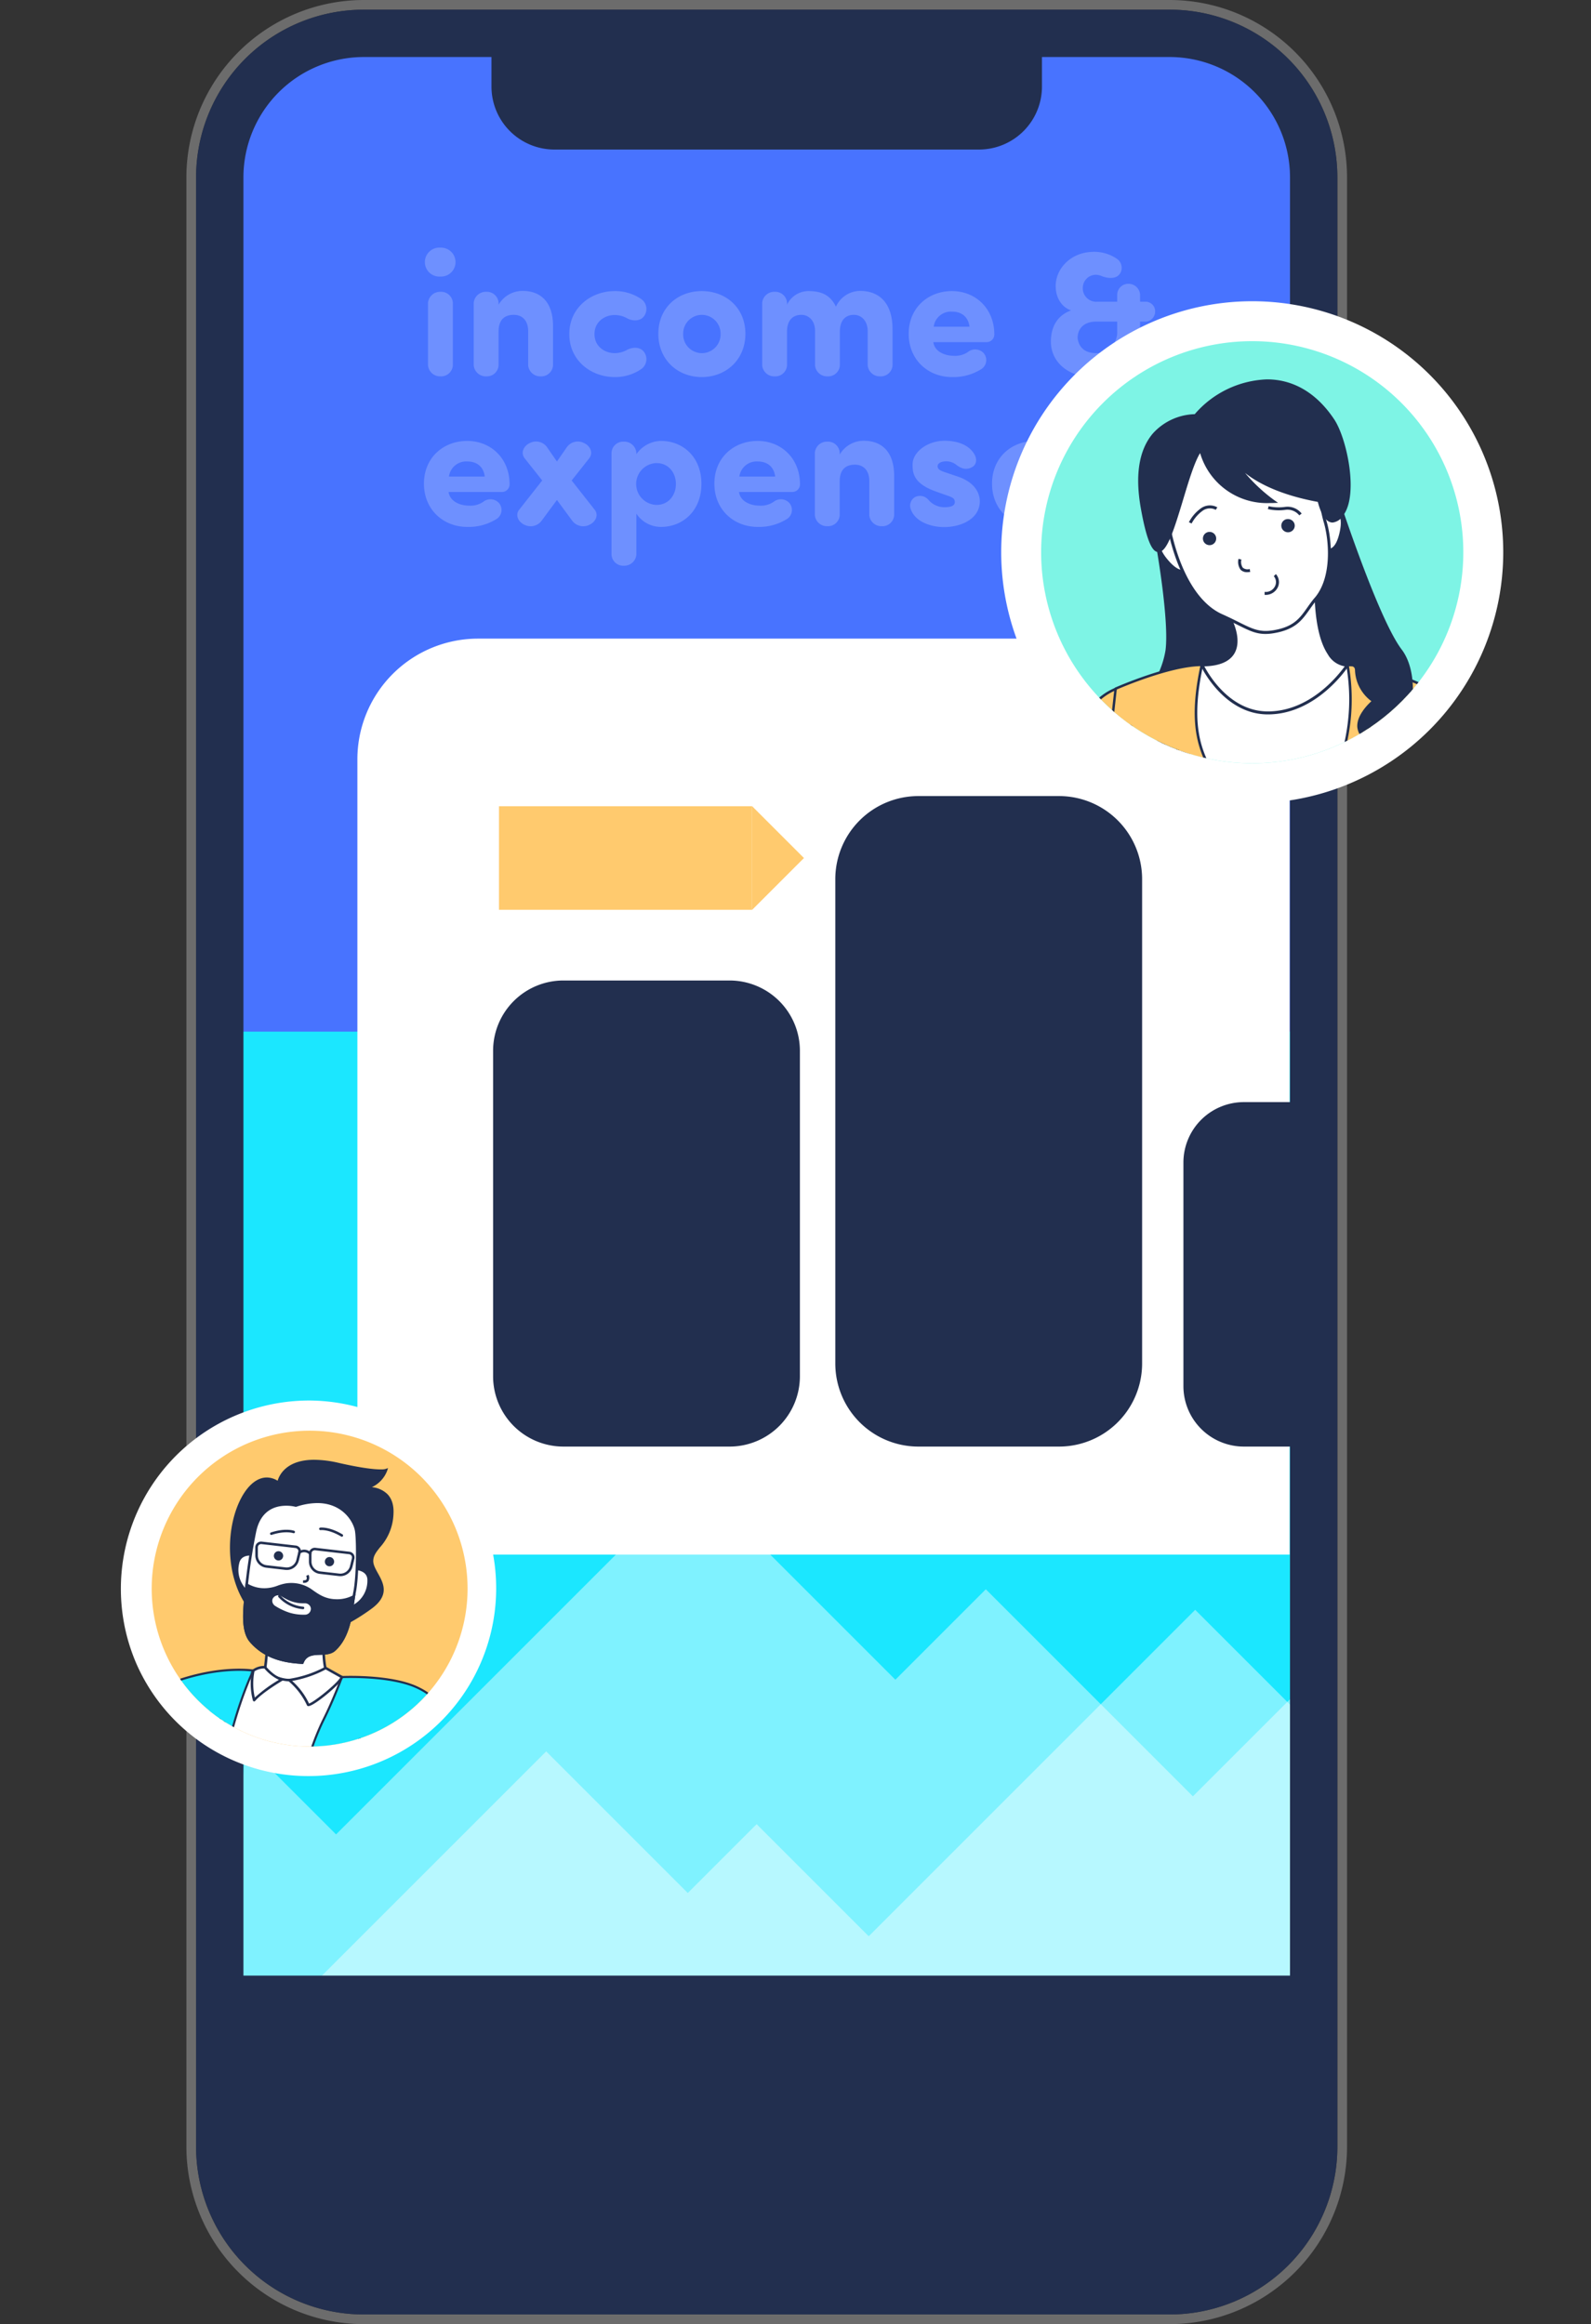 <svg id="homepage-gavvl-process-graphic-_3-financing-options" data-name="homepage-gavvl-process-graphic-#3-financing-options" xmlns="http://www.w3.org/2000/svg" xmlns:xlink="http://www.w3.org/1999/xlink" width="538.024" height="785.993" viewBox="0 0 538.024 785.993">
  <rect x="0" y="0" width="538.024" height="785.993" fill="#333333" stroke="none"/>
  <defs>
    <clipPath id="clip-path">
      <rect id="Rectangle_2181" data-name="Rectangle 2181" width="538.024" height="785.993" fill="none"/>
    </clipPath>
    <clipPath id="clip-path-3">
      <rect id="Rectangle_2174" data-name="Rectangle 2174" width="374.441" height="230.993" transform="translate(75.632 499.643)" fill="none"/>
    </clipPath>
    <clipPath id="clip-path-4">
      <rect id="Rectangle_2175" data-name="Rectangle 2175" width="357.814" height="174.252" transform="translate(87.603 544.413)" fill="none"/>
    </clipPath>
    <clipPath id="clip-path-5">
      <rect id="Rectangle_2176" data-name="Rectangle 2176" width="392.49" height="785.993" transform="translate(63.033)" fill="none"/>
    </clipPath>
    <clipPath id="clip-path-6">
      <rect id="Rectangle_2177" data-name="Rectangle 2177" width="248.997" height="107.569" transform="translate(143.366 83.754)" fill="none"/>
    </clipPath>
    <clipPath id="clip-path-7">
      <path id="Path_1490" data-name="Path 1490" d="M382.493,128.3a71.381,71.381,0,1,0,81.936,0Z" fill="none"/>
    </clipPath>
    <clipPath id="clip-path-9">
      <path id="Path_1543" data-name="Path 1543" d="M73.811,493.679a53.407,53.407,0,1,0,61.791,0Z" fill="none"/>
    </clipPath>
  </defs>
  <g id="Group_620" data-name="Group 620" clip-path="url(#clip-path)">
    <g id="Group_613" data-name="Group 613">
      <g id="Group_612" data-name="Group 612" clip-path="url(#clip-path)">
        <path id="Path_1422" data-name="Path 1422" d="M392.937,774.381H127.854A53.721,53.721,0,0,1,74.133,720.66V62.351A53.721,53.721,0,0,1,127.854,8.63H392.937a53.721,53.721,0,0,1,53.721,53.721V720.66a53.721,53.721,0,0,1-53.721,53.721" fill="#4873ff"/>
        <path id="Path_1423" data-name="Path 1423" d="M78.292,348.879H448.078V712.014L74.134,720.66Z" fill="#1be7ff"/>
        <g id="Group_602" data-name="Group 602" opacity="0.44">
          <g id="Group_601" data-name="Group 601">
            <g id="Group_600" data-name="Group 600" clip-path="url(#clip-path-3)">
              <path id="Path_1424" data-name="Path 1424" d="M75.632,682.345l7.428-92.558,30.584,30.584L234.372,499.643l68.413,68.413,30.584-30.585,70.023,70.023,46.681-46.682L431.561,730.636,82.282,722.588Z" fill="#fff"/>
            </g>
          </g>
        </g>
        <g id="Group_605" data-name="Group 605" opacity="0.44">
          <g id="Group_604" data-name="Group 604">
            <g id="Group_603" data-name="Group 603" clip-path="url(#clip-path-4)">
              <path id="Path_1425" data-name="Path 1425" d="M87.6,689.4l97.1-97.1,47.886,47.886,23.278-23.278,37.909,37.91,110.4-110.4,37.245,37.245,3.99,115.724L111.546,718.665Z" fill="#fff"/>
            </g>
          </g>
        </g>
        <g id="Group_608" data-name="Group 608" opacity="0.28">
          <g id="Group_607" data-name="Group 607">
            <g id="Group_606" data-name="Group 606" clip-path="url(#clip-path-5)">
              <path id="Path_1426" data-name="Path 1426" d="M395.551,3.278a56.7,56.7,0,0,1,56.7,56.695V726.02a56.7,56.7,0,0,1-56.7,56.7H123.006a56.7,56.7,0,0,1-56.695-56.7V59.973A56.7,56.7,0,0,1,123.006,3.278Zm0-3.278H123.006A60.041,60.041,0,0,0,63.033,59.973V726.02a60.041,60.041,0,0,0,59.973,59.973H395.551a60.041,60.041,0,0,0,59.973-59.973V59.973A60.041,60.041,0,0,0,395.551,0" fill="#fff"/>
            </g>
          </g>
        </g>
        <path id="Path_1427" data-name="Path 1427" d="M395.551,19.285a40.733,40.733,0,0,1,40.687,40.687V726.02a40.733,40.733,0,0,1-40.687,40.687H123.006A40.733,40.733,0,0,1,82.319,726.02V59.972a40.733,40.733,0,0,1,40.687-40.687Zm0-16.008H123.006a56.7,56.7,0,0,0-56.695,56.7V726.02a56.7,56.7,0,0,0,56.695,56.7H395.551a56.7,56.7,0,0,0,56.7-56.7V59.972a56.7,56.7,0,0,0-56.7-56.7" fill="#222f4f"/>
        <path id="Path_1428" data-name="Path 1428" d="M331.065,50.574H187.493A21.293,21.293,0,0,1,166.2,29.282V3.656H352.357V29.282a21.293,21.293,0,0,1-21.292,21.292" fill="#222f4f"/>
        <path id="Path_1429" data-name="Path 1429" d="M115.369,778.522H388.954a56.3,56.3,0,0,0,56.295-56.295V668.118H80.784v75.819a34.585,34.585,0,0,0,34.585,34.585" fill="#222f4f"/>
        <path id="Path_1430" data-name="Path 1430" d="M436.106,525.736H161.657a40.8,40.8,0,0,1-40.8-40.8V256.777a40.8,40.8,0,0,1,40.8-40.8H436.106Z" fill="#fff"/>
        <path id="Path_1431" data-name="Path 1431" d="M246.709,489.212h-56.17a23.792,23.792,0,0,1-23.791-23.792V355.379a23.791,23.791,0,0,1,23.791-23.791h56.17A23.791,23.791,0,0,1,270.5,355.379V465.42a23.792,23.792,0,0,1-23.792,23.792" fill="#222f4f"/>
        <path id="Path_1432" data-name="Path 1432" d="M358.118,489.212H310.579a28.107,28.107,0,0,1-28.107-28.107V297.325a28.107,28.107,0,0,1,28.107-28.107h47.539a28.107,28.107,0,0,1,28.107,28.107v163.78a28.107,28.107,0,0,1-28.107,28.107" fill="#222f4f"/>
        <path id="Path_1433" data-name="Path 1433" d="M448.077,489.212H420.644a20.453,20.453,0,0,1-20.453-20.453V393.172a20.453,20.453,0,0,1,20.453-20.453h27.433Z" fill="#222f4f"/>
        <g id="Group_611" data-name="Group 611" opacity="0.21" style="isolation: isolate">
          <g id="Group_610" data-name="Group 610">
            <g id="Group_609" data-name="Group 609" clip-path="url(#clip-path-6)">
              <path id="Path_1434" data-name="Path 1434" d="M148.941,83.754a4.891,4.891,0,1,1,0,9.773,4.9,4.9,0,1,1,0-9.773m4.2,39.809a3.975,3.975,0,0,1-4.2,3.717,4.1,4.1,0,0,1-4.2-3.717V102.4a4.1,4.1,0,0,1,4.2-3.717,3.974,3.974,0,0,1,4.2,3.717Z" fill="#fff"/>
              <path id="Path_1435" data-name="Path 1435" d="M168.607,103.059a9.347,9.347,0,0,1,8.093-4.676c6.295,0,10.312,3.9,10.312,11.87v13.31a3.974,3.974,0,0,1-4.2,3.717,4.093,4.093,0,0,1-4.2-3.717V112.052c0-3.717-2.038-5.576-4.857-5.576-2.937,0-5.155,1.439-5.155,5.7v11.391a3.974,3.974,0,0,1-4.2,3.717,4.1,4.1,0,0,1-4.2-3.717V102.4a4.1,4.1,0,0,1,4.2-3.717,3.973,3.973,0,0,1,4.2,3.717Z" fill="#fff"/>
              <path id="Path_1436" data-name="Path 1436" d="M207.879,119.426a8.671,8.671,0,0,0,4.137-1.079c1.5-.84,3.957-1.2,5.456.3a4.112,4.112,0,0,1-.54,6.115,15.559,15.559,0,0,1-9.053,2.758c-8.033,0-15.348-5.636-15.348-14.449v-.18c0-8.813,7.315-14.448,15.348-14.448a15.558,15.558,0,0,1,9.053,2.757,4.113,4.113,0,0,1,.54,6.116c-1.5,1.5-3.957,1.138-5.456.3a8.671,8.671,0,0,0-4.137-1.079c-3.6,0-6.834,2.458-6.834,6.355v.18c0,3.9,3.237,6.355,6.834,6.355" fill="#fff"/>
              <path id="Path_1437" data-name="Path 1437" d="M222.63,112.891c0-8.813,6.535-14.448,14.689-14.448s14.748,5.635,14.748,14.448-6.6,14.629-14.748,14.629S222.63,121.7,222.63,112.891m21.043,0a6.325,6.325,0,1,0-12.649,0,6.328,6.328,0,1,0,12.649,0" fill="#fff"/>
              <path id="Path_1438" data-name="Path 1438" d="M301.828,123.563a3.973,3.973,0,0,1-4.2,3.717,4.1,4.1,0,0,1-4.2-3.717V112.052c0-3.657-2.217-5.576-4.675-5.576-2.638,0-4.737,1.619-4.737,5.7v11.391a3.973,3.973,0,0,1-4.2,3.717,4.094,4.094,0,0,1-4.2-3.717v-11.69c0-3.538-2.218-5.4-4.616-5.4-2.518,0-4.856,1.44-4.856,5.7v11.391a3.974,3.974,0,0,1-4.2,3.717,4.093,4.093,0,0,1-4.2-3.717V102.4a4.093,4.093,0,0,1,4.2-3.717,3.973,3.973,0,0,1,4.2,3.717v.659a8.01,8.01,0,0,1,7.314-4.616c4.436,0,7.374,1.438,9.233,5.275a9.028,9.028,0,0,1,8.153-5.335c6.655,0,10.911,4.256,10.971,12.709Z" fill="#fff"/>
              <path id="Path_1439" data-name="Path 1439" d="M331.569,125a17.647,17.647,0,0,1-9.653,2.518c-8.033,0-14.627-5.815-14.627-14.629s6.594-14.448,14.627-14.448c7.974,0,14.33,5.875,14.33,14.689a2.6,2.6,0,0,1-2.579,2.578H315.622c.419,3.237,3.957,4.616,6.894,4.616a7.59,7.59,0,0,0,4.857-1.319,3.9,3.9,0,0,1,5.275.42A3.632,3.632,0,0,1,331.569,125m-3.717-14.508c-.42-3.418-2.758-5.1-5.875-5.1a5.872,5.872,0,0,0-6.235,5.1Z" fill="#fff"/>
              <path id="Path_1440" data-name="Path 1440" d="M378.934,92.207c-1.259,2.4-4.377,1.919-6.295,1.2a5.118,5.118,0,0,0-2.038-.479,4.435,4.435,0,0,0-4.437,4.436,4.537,4.537,0,0,0,4.8,4.677h6.834V99.581a3.759,3.759,0,0,1,3.9-3.6,3.91,3.91,0,0,1,3.837,3.6v2.459h1.978a3.23,3.23,0,0,1,3.117,3.357,3.392,3.392,0,0,1-3.117,3.357h-1.978v6.115c0,3.9.659,5.575,3.476,5.875a3.4,3.4,0,0,1,3.358,3.418c0,1.859-1.439,3.358-3.777,3.358a10.074,10.074,0,0,1-9.113-5.1c-1.559,3.357-6.534,5.1-10.012,5.1-7.973,0-14.089-4.917-14.089-11.992,0-5.215,2.339-8.932,6.835-10.55-2.937-.96-5.216-4.018-5.216-8.214,0-5.875,4.976-11.211,12.05-11.571a13.58,13.58,0,0,1,8.753,2.4,3.711,3.711,0,0,1,1.14,4.616m-8.214,16.547c-5.755,0-6.6,4.377-6.234,6.115.6,2.938,2.7,4.557,6.234,4.557a7.044,7.044,0,0,0,7.074-7.374v-3.3Z" fill="#fff"/>
              <path id="Path_1441" data-name="Path 1441" d="M167.646,175.676a17.644,17.644,0,0,1-9.653,2.518c-8.033,0-14.626-5.815-14.626-14.629s6.593-14.448,14.626-14.448c7.974,0,14.331,5.875,14.331,14.689a2.6,2.6,0,0,1-2.58,2.578H151.7c.419,3.237,3.957,4.616,6.894,4.616a7.593,7.593,0,0,0,4.858-1.319,3.9,3.9,0,0,1,5.274.42,3.631,3.631,0,0,1-1.079,5.575m-3.716-14.508c-.421-3.418-2.759-5.1-5.875-5.1a5.871,5.871,0,0,0-6.235,5.1Z" fill="#fff"/>
              <path id="Path_1442" data-name="Path 1442" d="M188.333,169.081l-5.035,6.835a4.643,4.643,0,0,1-5.936,1.559c-2.038-.9-3.3-3.3-1.738-5.157l7.733-9.832-5.935-7.494c-1.5-1.978-.239-4.256,1.739-5.155A4.557,4.557,0,0,1,185.1,151.4l3.237,4.676,3.238-4.676a4.557,4.557,0,0,1,5.935-1.558c1.978.9,3.237,3.177,1.739,5.155l-5.935,7.494,7.733,9.832c1.559,1.859.3,4.257-1.738,5.157a4.642,4.642,0,0,1-5.936-1.559Z" fill="#fff"/>
              <path id="Path_1443" data-name="Path 1443" d="M223.587,149.117c7.135,0,13.61,5.216,13.61,14.509s-6.475,14.568-13.61,14.568a9.929,9.929,0,0,1-8.392-4.5v13.909a4.1,4.1,0,0,1-4.2,3.717,3.972,3.972,0,0,1-4.2-3.717V153.074a3.972,3.972,0,0,1,4.2-3.717,4.1,4.1,0,0,1,4.2,3.717v.539a10.362,10.362,0,0,1,8.392-4.5m-1.618,7.494a7.078,7.078,0,0,0,0,14.148c4.2,0,6.6-3.357,6.6-7.074s-2.4-7.074-6.6-7.074" fill="#fff"/>
              <path id="Path_1444" data-name="Path 1444" d="M265.856,175.676a17.647,17.647,0,0,1-9.653,2.518c-8.033,0-14.627-5.815-14.627-14.629s6.594-14.448,14.627-14.448c7.974,0,14.33,5.875,14.33,14.689a2.6,2.6,0,0,1-2.579,2.578H249.909c.419,3.237,3.957,4.616,6.894,4.616a7.59,7.59,0,0,0,4.857-1.319,3.9,3.9,0,0,1,5.275.42,3.632,3.632,0,0,1-1.079,5.575m-3.717-14.508c-.42-3.418-2.758-5.1-5.875-5.1a5.872,5.872,0,0,0-6.235,5.1Z" fill="#fff"/>
              <path id="Path_1445" data-name="Path 1445" d="M283.965,153.733a9.349,9.349,0,0,1,8.093-4.676c6.295,0,10.312,3.9,10.312,11.87v13.31a3.973,3.973,0,0,1-4.2,3.717,4.092,4.092,0,0,1-4.2-3.717v-11.51c0-3.718-2.038-5.576-4.857-5.576-2.937,0-5.155,1.438-5.155,5.695v11.391a3.973,3.973,0,0,1-4.2,3.717,4.094,4.094,0,0,1-4.2-3.717V153.074a4.1,4.1,0,0,1,4.2-3.717,3.973,3.973,0,0,1,4.2,3.717Z" fill="#fff"/>
              <path id="Path_1446" data-name="Path 1446" d="M309.508,168.062a3.772,3.772,0,0,1,4.5,1.02,7.067,7.067,0,0,0,5.275,2.458c1.859,0,3.6-.3,3.6-1.739,0-1.2-.72-1.619-2.758-2.278l-3.177-1.139c-8.394-2.818-8.333-6.775-8.333-9.352,0-4.137,4.975-7.974,10.85-7.974,4.018,0,8.154,1.259,10.072,4.616,1.02,1.8.54,3.537-.719,4.256-1.859,1.08-3.6.66-5.335-.659a5.47,5.47,0,0,0-3.358-1.259c-1.8,0-3.057.6-3.057,1.679,0,.9.719,1.438,2.4,1.978l4.257,1.439c6.774,2.219,7.614,6.6,7.614,8.393,0,5.936-6.235,8.753-12.11,8.753-4.5,0-9.773-1.858-11.211-5.995a3.358,3.358,0,0,1,1.5-4.2" fill="#fff"/>
              <path id="Path_1447" data-name="Path 1447" d="M359.749,175.676a17.647,17.647,0,0,1-9.653,2.518c-8.033,0-14.627-5.815-14.627-14.629s6.594-14.448,14.627-14.448c7.974,0,14.33,5.875,14.33,14.689a2.6,2.6,0,0,1-2.579,2.578H343.8c.419,3.237,3.957,4.616,6.894,4.616a7.59,7.59,0,0,0,4.857-1.319,3.9,3.9,0,0,1,5.275.42,3.632,3.632,0,0,1-1.079,5.575m-3.717-14.508c-.42-3.418-2.758-5.1-5.875-5.1a5.872,5.872,0,0,0-6.235,5.1Z" fill="#fff"/>
              <path id="Path_1448" data-name="Path 1448" d="M369.7,168.062a3.772,3.772,0,0,1,4.5,1.02,7.067,7.067,0,0,0,5.275,2.458c1.859,0,3.6-.3,3.6-1.739,0-1.2-.72-1.619-2.758-2.278l-3.177-1.139c-8.394-2.818-8.333-6.775-8.333-9.352,0-4.137,4.975-7.974,10.85-7.974,4.018,0,8.154,1.259,10.072,4.616,1.02,1.8.54,3.537-.719,4.256-1.859,1.08-3.6.66-5.335-.659a5.471,5.471,0,0,0-3.358-1.259c-1.8,0-3.057.6-3.057,1.679,0,.9.719,1.438,2.4,1.978l4.257,1.439c6.774,2.219,7.614,6.6,7.614,8.393,0,5.936-6.235,8.753-12.11,8.753-4.5,0-9.773-1.858-11.211-5.995a3.358,3.358,0,0,1,1.5-4.2" fill="#fff"/>
            </g>
          </g>
        </g>
        <rect id="Rectangle_2178" data-name="Rectangle 2178" width="85.583" height="35.011" transform="translate(168.743 272.669)" fill="#ffca6e"/>
        <path id="Path_1449" data-name="Path 1449" d="M254.326,272.629V307.72l17.545-17.546Z" fill="#ffca6e"/>
        <path id="Path_1450" data-name="Path 1450" d="M423.461,101.875a84.885,84.885,0,1,1-84.885,84.885,84.885,84.885,0,0,1,84.885-84.885" fill="#fff"/>
        <path id="Path_1451" data-name="Path 1451" d="M423.461,115.379A71.381,71.381,0,1,1,352.08,186.76a71.381,71.381,0,0,1,71.381-71.381" fill="#7ef4e5"/>
      </g>
    </g>
    <g id="Group_615" data-name="Group 615">
      <g id="Group_614" data-name="Group 614" clip-path="url(#clip-path-7)">
        <path id="Path_1452" data-name="Path 1452" d="M391.627,185.479s4.316,24.468,3.008,34.517-9.453,14.715-4.64,27.009c5.413,13.846,28.249,7.91,30.273-13.159s-12.553-49.939-28.641-48.367" fill="#222f4f"/>
        <path id="Path_1453" data-name="Path 1453" d="M391.573,184.977l-.542.054.1.535c.042.243,4.286,24.5,3.007,34.365a30.642,30.642,0,0,1-3.121,9.26c-2.387,5.112-4.64,9.947-1.493,17.988a11.838,11.838,0,0,0,11.529,7.811c8.577,0,18.4-7.393,19.72-21.1,1.32-13.755-4.551-31.6-13.667-41.5-4.9-5.332-10.234-7.927-15.532-7.408m28.19,48.809c-1.264,13.119-10.584,20.189-18.713,20.189a10.853,10.853,0,0,1-10.58-7.161c-2.985-7.647-.826-12.278,1.466-17.2a31.382,31.382,0,0,0,3.208-9.551c1.206-9.3-2.278-30.376-2.92-34.122,4.763-.276,9.624,2.216,14.133,7.12,8.938,9.718,14.706,27.229,13.41,40.734" fill="#222f4f"/>
        <path id="Path_1454" data-name="Path 1454" d="M396.45,226.558c-3.588,1.686,14.787,111.811,14.787,111.811h35.44l19.371-109.594s-6.142-4.63-26.044-4.63-39.964.719-43.55,2.409" fill="#fff"/>
        <path id="Path_1455" data-name="Path 1455" d="M440,223.641c-18.63,0-39.909.646-43.77,2.46-.835.386-2.579,1.217,5.765,57.068,4.1,27.429,8.7,55.007,8.741,55.278a.507.507,0,0,0,.5.424h35.437a.511.511,0,0,0,.5-.415l19.371-109.59a.5.5,0,0,0-.193-.491c-.254-.192-6.507-4.734-26.357-4.734m6.249,114.223H411.666c-7.19-43.164-17.06-108.02-15-110.854,3.052-1.436,20.064-2.362,43.332-2.362,17.3,0,24.156,3.56,25.487,4.37Z" fill="#000100"/>
        <path id="Path_1456" data-name="Path 1456" d="M492.431,239.972c-3.572-6.853-26.536-15.077-36.755-15.077,5.638,33.127-14.366,46.205-6.115,71.6,9.8,30.165-28.682,58.2-28.682,66.943h90.573a253.653,253.653,0,0,1-6.9-32.694c-3.278-21.061,4.266-59.331-12.131-90.779" fill="#ffca6e"/>
        <path id="Path_1457" data-name="Path 1457" d="M511.452,363.865H420.88a.417.417,0,0,1-.421-.413v-.007c0-2.894,3.666-7.385,8.734-13.611,10.61-13.02,26.623-32.694,19.971-53.206-4.183-12.871-1.129-22.782,2.111-33.271,3.175-10.306,6.779-21.993,3.985-38.391a.421.421,0,0,1,.417-.49c10.136,0,33.375,8.1,37.13,15.3,11.357,21.781,11.28,46.917,11.214,67.114a163.026,163.026,0,0,0,.965,23.793,256.347,256.347,0,0,0,6.877,32.636.42.42,0,0,1-.281.524.414.414,0,0,1-.122.018m-90.121-.839h89.556a269.473,269.473,0,0,1-6.743-32.218,163.946,163.946,0,0,1-.964-23.922c.061-20.1.141-45.126-11.124-66.724-3.28-6.31-25.068-14.59-35.883-14.841,2.67,16.338-.923,27.989-4.1,38.281-3.332,10.8-6.21,20.143-2.122,32.76,6.8,20.948-9.395,40.84-20.116,54-4.526,5.556-8.149,10.008-8.516,12.661" fill="#222f4f"/>
        <path id="Path_1458" data-name="Path 1458" d="M452.11,168.07c-7.067-8.527-22.929,51.884-15.47,56.964s22.093-4.407,22.093,1.786c0,6.4,5.842,10.289,5.842,10.289s-10.021,8.178-1.914,13.311c12.98,8.24,19.058-19.826,10.938-30.481s-21.489-51.884-21.489-51.884" fill="#222f4f"/>
        <path id="Path_1459" data-name="Path 1459" d="M452.59,167.918l-.09-.166a2.43,2.43,0,0,0-1.893-1.007c-3.995,0-8.2,11.477-10.354,18.318-4.678,14.855-8.635,37.162-3.9,40.384a10.807,10.807,0,0,0,6.264,1.649,41.468,41.468,0,0,0,8.215-1.144,28.926,28.926,0,0,1,5.209-.81c1.809,0,2.18.669,2.18,1.678a13.7,13.7,0,0,0,5.544,10.32c-1.35,1.221-5,4.9-4.773,8.7a6.406,6.406,0,0,0,3.39,5.016,9.033,9.033,0,0,0,4.806,1.576c3.073,0,5.839-2.14,7.8-6.019,3.665-7.252,4.153-20.026-.98-26.755-7.981-10.46-21.281-51.317-21.415-51.735m21.486,78.042c-1.256,2.489-3.473,5.46-6.885,5.46a8.053,8.053,0,0,1-4.254-1.413,5.466,5.466,0,0,1-2.925-4.223c-.243-4.051,4.833-8.247,4.883-8.295l.521-.428-.56-.375c-.058-.036-5.619-3.821-5.619-9.871,0-1.783-1.075-2.686-3.2-2.686a29.3,29.3,0,0,0-5.421.835,40.532,40.532,0,0,1-8,1.127,9.824,9.824,0,0,1-5.689-1.472c-3.8-2.591-.868-22.867,4.291-39.259,3.368-10.7,7.051-17.616,9.387-17.616a1.425,1.425,0,0,1,1.05.579c.879,2.7,13.57,41.489,21.539,51.936,4.764,6.253,4.4,18.725.88,25.7" fill="#222f4f"/>
        <path id="Path_1460" data-name="Path 1460" d="M360.245,257.047c-5.249,16.8-21.933,48.639-26.154,55.509-2.78,4.534,2.452,7.2,2.452,7.2-22.4,7.013-36.977,44.422-18.768,44.422h57.576c4.014-9.162,9.6-54.307,9.6-54.307l-2.768-78.133c-9.523,1.2-16.69,8.515-21.941,25.307" fill="#ffca6e"/>
        <path id="Path_1461" data-name="Path 1461" d="M375.348,364.608H317.775a7.852,7.852,0,0,1-8.486-7.162l0-.036c-1.636-10.7,9.685-31.974,26.27-37.762a6.39,6.39,0,0,1-2.536-3.3,4.9,4.9,0,0,1,.711-4.007c4.314-7.022,20.9-38.742,26.108-55.415,5.065-16.186,12.154-24.323,22.292-25.6a.488.488,0,0,1,.327.1.435.435,0,0,1,.148.3l2.768,78.133c-.229,1.914-5.644,45.381-9.646,54.492a.425.425,0,0,1-.385.251m-14.7-107.426h0c-5.234,16.734-21.871,48.556-26.2,55.6a4.107,4.107,0,0,0-.615,3.322,6.278,6.278,0,0,0,2.907,3.279.419.419,0,0,1,.226.413.434.434,0,0,1-.291.367c-16.674,5.222-28.171,26.511-26.55,37.116a7.013,7.013,0,0,0,7.489,6.5l.168-.014h57.3c3.935-9.557,9.412-53.493,9.466-53.943l-2.753-77.6c-9.536,1.416-16.261,9.362-21.136,24.954" fill="#222f4f"/>
        <path id="Path_1462" data-name="Path 1462" d="M444.993,198.218,415.75,208.883s9.006,15.964-9.31,15.964c0,0,7.4,16.246,22.28,16.246,16.7,0,26.957-16.246,26.957-16.246s-10.684,1.811-10.684-26.623" fill="#fff"/>
        <path id="Path_1463" data-name="Path 1463" d="M455.3,224.368a6.751,6.751,0,0,1-5.436-3.636c-2.894-4.339-4.357-11.913-4.357-22.514v-.72l-30.481,11.118.3.514c.037.069,3.858,6.945,1.217,11.37-1.514,2.551-4.912,3.847-10.086,3.847h-.785l.32.708c.08.164,7.706,16.545,22.744,16.545,16.784,0,27.285-16.323,27.395-16.483l.578-.934-1.1.17a2.11,2.11,0,0,1-.3.015m-26.577,16.225c-12.625,0-19.844-12.177-21.464-15.241,5.108-.141,8.523-1.6,10.147-4.331,2.508-4.223-.054-10.082-.941-11.851l28.025-10.225c.066,10.428,1.592,17.942,4.526,22.348a8.146,8.146,0,0,0,5.715,4.052c-2.271,3.175-11.848,15.252-26.006,15.252" fill="#222f4f"/>
        <path id="Path_1464" data-name="Path 1464" d="M422.589,297.327c-1.53-36.788-24.954-31.88-16.149-72.477-11.051,0-29.153,8.059-29.153,8.059S373,269.108,373,288.817s7.684,26.477,4.088,40.693-8.411,34.682-8.411,34.682h116.3c-9.412-38.048-60.693-25.863-62.394-66.863" fill="#ffca6e"/>
        <path id="Path_1465" data-name="Path 1465" d="M484.986,364.61h-116.3a.419.419,0,0,1-.423-.417.4.4,0,0,1,.011-.1c.05-.2,4.863-20.642,8.417-34.689,1.929-7.655.592-12.987-1.112-19.728a78.22,78.22,0,0,1-2.99-20.861c0-19.506,4.244-55.594,4.283-55.956a.433.433,0,0,1,.247-.338c.193-.077,18.314-8.091,29.324-8.091a.429.429,0,0,1,.33.156.423.423,0,0,1,.083.353c-4.887,22.531.131,30.787,5.944,40.346a59.034,59.034,0,0,1,10.213,32.025c.88,21.173,15.023,27.935,30,35.1,13.7,6.549,27.846,13.311,32.388,31.675a.42.42,0,0,1-.3.51.4.4,0,0,1-.108.013m-115.774-.839H484.44c-4.582-17.581-18.416-24.2-31.8-30.6-15.208-7.273-29.571-14.147-30.482-35.826-.669-16.112-5.464-23.993-10.1-31.616-5.86-9.646-10.925-17.98-6.158-40.449-10.213.229-26.183,7.026-28.239,7.91-.371,3.185-4.245,37-4.245,55.619a77.451,77.451,0,0,0,2.966,20.642c1.666,6.59,3.1,12.283,1.111,20.145-3.237,12.8-7.524,30.881-8.3,34.159" fill="#222f4f"/>
        <path id="Path_1466" data-name="Path 1466" d="M450.164,171.922c-10.354,2.044-1.753,13.963-1.753,13.963s3.513,1.95,5.188-6.109-3.435-7.852-3.435-7.852" fill="#fff"/>
        <path id="Path_1467" data-name="Path 1467" d="M450.194,171.414h-.131a6.3,6.3,0,0,0-5.108,3.571c-1.773,4.437,2.842,10.9,3.04,11.176l.164.144a2.6,2.6,0,0,0,1.185.272c1.543,0,3.6-1.157,4.746-6.713.658-3.176.385-5.524-.824-6.99a4.117,4.117,0,0,0-3.073-1.468m2.9,8.257c-1.379,6.631-3.847,6-4.352,5.805-.589-.853-4.308-6.48-2.852-10.113a5.342,5.342,0,0,1,4.3-2.938,3.092,3.092,0,0,1,2.279,1.1c.995,1.2,1.21,3.325.625,6.151" fill="#222f4f"/>
        <path id="Path_1468" data-name="Path 1468" d="M393.639,180.785s-4.63,2.14.61,8.535,7.448,3.065,7.448,3.065,2.094-14.5-8.054-11.6" fill="#fff"/>
        <path id="Path_1469" data-name="Path 1469" d="M396.111,179.9a9.626,9.626,0,0,0-2.685.428,4.061,4.061,0,0,0-2.074,2.645c-.436,1.864.407,4.1,2.5,6.663,2.238,2.732,4.258,4.114,6.006,4.114a2.768,2.768,0,0,0,2.266-1.094l.074-.207c.046-.295,1.028-7.367-1.958-10.769a5.255,5.255,0,0,0-4.127-1.78m5.1,12.283a1.791,1.791,0,0,1-1.35.567c-.98,0-2.682-.654-5.209-3.746-1.856-2.263-2.649-4.262-2.3-5.788a3.024,3.024,0,0,1,1.457-1.954h-.018a5.128,5.128,0,0,1,5.69,1.072c2.477,2.823,1.856,8.875,1.736,9.839" fill="#222f4f"/>
        <path id="Path_1470" data-name="Path 1470" d="M442.859,152.644c-3.181-5.608-25.577-7.669-34.18-2.757s-15.528,20.23-12.686,31.684c3.32,13.355,9.281,23.092,17.067,26.586,9.21,4.13,11.3,6.559,17.691,5.467,9.141-1.555,10.032-6.227,14.234-11.172,6.085-7.157,5.016-20.083,2.99-26.5-1.859-5.911-1.929-17.693-5.116-23.307" fill="#fff"/>
        <path id="Path_1471" data-name="Path 1471" d="M446.8,166.835c-.752-5.4-1.53-10.965-3.5-14.438-2.152-3.793-11.815-5.787-20.244-5.787a31.121,31.121,0,0,0-14.637,2.833c-8.3,4.742-15.919,20.182-12.925,32.243,3.447,13.891,9.613,23.452,17.351,26.921,2.25,1.007,4.051,1.908,5.645,2.7,3.858,1.929,6.173,3.086,9.453,3.086a16.915,16.915,0,0,0,2.894-.268c7.244-1.235,9.47-4.389,12.05-8.047.756-1.068,1.543-2.176,2.488-3.3,6.155-7.24,5.159-20.388,3.087-26.968a61.608,61.608,0,0,1-1.657-8.967M444.6,202.136c-.98,1.158-1.773,2.282-2.543,3.372-2.546,3.612-4.558,6.467-11.382,7.63-4.63.772-6.968-.353-11.714-2.714-1.6-.8-3.4-1.7-5.678-2.718-7.452-3.336-13.418-12.658-16.784-26.238-2.894-11.654,4.437-26.557,12.447-31.127a30.555,30.555,0,0,1,14.126-2.7c9.33,0,17.656,2.267,19.354,5.268,1.875,3.3,2.641,8.782,3.38,14.084a63.064,63.064,0,0,0,1.7,9.132c2.01,6.38,3,19.086-2.894,26.022" fill="#222f4f"/>
        <path id="Path_1472" data-name="Path 1472" d="M417.056,155.03c-.021-.041-.044-.079-.069-.12,0,0,.025.041.069.12" fill="#000100"/>
        <path id="Path_1473" data-name="Path 1473" d="M404.252,140.567s-23.669-.683-17.959,31.273c6.858,38.4,12.926-11.431,19.753-19.771,0,0,3.7,18.26,24.625,17.529,0,0-9.166-6.355-13.613-14.566-.044-.079-.069-.119-.069-.119s.025.04.069.119c.689,1.14,6.8,10.264,29.006,14.276,0,0,2.508,11.63,7.749,4.712s1.094-25.674-3.04-31.892c-14.65-22.04-37.344-12.507-46.521-1.561" fill="#222f4f"/>
        <path id="Path_1474" data-name="Path 1474" d="M428.46,128.3a33.812,33.812,0,0,0-24.438,11.768,19.772,19.772,0,0,0-14.158,6.521c-4.709,5.554-6.079,14.083-4.069,25.34,2.342,13.1,4.41,14.775,5.954,14.779,2.8,0,5.006-6.642,8.3-17.584,1.889-6.286,3.835-12.764,5.788-15.887a23.553,23.553,0,0,0,23.619,16.886c.4,0,.81,0,1.235-.021l1.514-.054-1.242-.861a56.146,56.146,0,0,1-9.932-9.248c4.109,3.262,11.593,7.4,24.617,9.8.37,1.532,1.908,6.978,5,6.978a4.877,4.877,0,0,0,3.578-2.4c5.308-7.015,1.225-26.075-3.023-32.469-5.888-8.862-13.755-13.548-22.735-13.548m24.95,45.419c-1,1.325-1.929,2-2.765,2-2.183,0-3.69-4.7-4.08-6.511l-.069-.33-.34-.064c-23.127-4.183-28.664-14.039-28.716-14.137l-.9.472a48.129,48.129,0,0,0,12.621,13.966c-18.932-.164-22.481-16.45-22.62-17.151l-.214-1.043-.683.835c-2.288,2.793-4.472,10.053-6.583,17.075C396.8,176.354,394,185.7,391.733,185.7c-.918,0-2.786-1.813-4.954-13.95-1.954-10.96-.662-19.209,3.847-24.52a18.725,18.725,0,0,1,13.608-6.16h.247l.161-.193c4.832-5.768,14.067-11.575,23.814-11.575,8.621,0,16.19,4.53,21.888,13.1,4.123,6.2,8.136,24.6,3.056,31.317" fill="#222f4f"/>
        <path id="Path_1475" data-name="Path 1475" d="M434.726,171.4a15.366,15.366,0,0,1-5.722-.21l-.247.976a16.384,16.384,0,0,0,6.154.226,5.137,5.137,0,0,1,4.468,1.9l.8-.613a6.078,6.078,0,0,0-5.456-2.275" fill="#222f4f"/>
        <path id="Path_1476" data-name="Path 1476" d="M434.931,176.14a1.738,1.738,0,0,0-1.013,2.237l.005.012a1.762,1.762,0,0,0,2.275,1,1.723,1.723,0,0,0,1.034-2.206l-.017-.047a1.762,1.762,0,0,0-2.275-1" fill="#222f4f"/>
        <path id="Path_1477" data-name="Path 1477" d="M434.745,175.671a2.247,2.247,0,0,0-1.3,2.9l0,.01a2.292,2.292,0,0,0,2.122,1.431,2.286,2.286,0,0,0,2.076-1.337,2.169,2.169,0,0,0,.041-1.711,2.325,2.325,0,0,0-2.933-1.289m1.966,2.593a1.248,1.248,0,0,1-.7.654,1.287,1.287,0,0,1-1.621-.708,1.237,1.237,0,0,1,.713-1.6l.007,0a1.255,1.255,0,0,1,1.616.71,1.223,1.223,0,0,1-.021.941" fill="#222f4f"/>
        <path id="Path_1478" data-name="Path 1478" d="M405.967,172.008a13.453,13.453,0,0,0-3.92,4.6l.916.432a12.565,12.565,0,0,1,3.592-4.211,4.224,4.224,0,0,1,4.571-.411l.538-.847a5.209,5.209,0,0,0-5.7.44" fill="#222f4f"/>
        <path id="Path_1479" data-name="Path 1479" d="M409.039,180.39a1.736,1.736,0,1,0,1.755,1.736,1.755,1.755,0,0,0-1.755-1.736" fill="#222f4f"/>
        <path id="Path_1480" data-name="Path 1480" d="M409.033,179.88a2.242,2.242,0,1,0,2.242,2.242,2.242,2.242,0,0,0-2.242-2.242m0,3.473v0a1.239,1.239,0,1,1,1.254-1.239,1.239,1.239,0,0,1-1.254,1.239" fill="#222f4f"/>
        <path id="Path_1481" data-name="Path 1481" d="M430.756,194.861a3.089,3.089,0,0,1,.469,3.255,3.489,3.489,0,0,1-3.573,2.054v1.005a4.561,4.561,0,0,0,4.514-2.674,4.085,4.085,0,0,0-.7-4.356Z" fill="#222f4f"/>
        <path id="Path_1482" data-name="Path 1482" d="M420.267,191.986a3.513,3.513,0,0,1-.462-2.761l-.991-.222a4.465,4.465,0,0,0,.711,3.666,2.965,2.965,0,0,0,2.238.835,6.124,6.124,0,0,0,1.021-.094l-.173-.988a2.544,2.544,0,0,1-2.344-.444" fill="#222f4f"/>
        <path id="Path_1483" data-name="Path 1483" d="M522.98,186.829a78.085,78.085,0,0,0-8.064-3.665c-3.372-1.062-4.648.609-7.482,1.062s-4.007,2.587-3.032,3.636,4.234.977,4.234.977-4.138,1.737-6.437,2.958a10.567,10.567,0,0,0-3.909,3.406,27.041,27.041,0,0,0-.772,2.654s-5.492,8.054-3.036,10.206c2.623,2.294,5.064-3.717,5.064-3.717,1.671.235,3.222-1.648,3.222-1.648,1.94,4.549-.211,5.594-8.174,12.065s-1.058,7.17-1.766,12.415-2.122,17.324-2.122,17.324c9.914,15.741,23.27,12,23.27,12s-7.786-24.911-1.028-35.244,15.594-8.933,13.682-17.941-1.588-15.645-3.665-16.479" fill="#fff"/>
        <path id="Path_1484" data-name="Path 1484" d="M525.672,194.205c-.578-4.5-.941-7.211-2.508-7.84-.744-.3-1.6-.741-2.5-1.21a34.49,34.49,0,0,0-5.6-2.469,7.381,7.381,0,0,0-2.22-.367,8.329,8.329,0,0,0-3.11.716,12.162,12.162,0,0,1-2.386.7,4.511,4.511,0,0,0-3.666,2.529,1.872,1.872,0,0,0,.342,1.943,4.434,4.434,0,0,0,2.508,1c-1.395.617-3.263,1.46-4.571,2.151a10.8,10.8,0,0,0-4.122,3.625,23.393,23.393,0,0,0-.786,2.673c-.771,1.158-5.544,8.468-2.893,10.787a2.4,2.4,0,0,0,1.58.65c2.073,0,3.665-3.118,4.151-4.212a4.409,4.409,0,0,0,2.7-1.263c1.127,3.175-.359,4.373-6.063,8.951-.691.556-1.436,1.158-2.242,1.814-5.427,4.406-4.262,6.478-3.033,8.672a6.085,6.085,0,0,1,1.082,4.064c-.7,5.192-2.11,17.2-2.122,17.327l-.017.173.091.153c6.922,11,15.57,12.628,20.106,12.628a15.044,15.044,0,0,0,3.739-.411l.5-.14-.152-.49c-.079-.247-7.64-24.806-1.086-34.823a29.622,29.622,0,0,1,8.594-8.359c3.678-2.577,6.33-4.437,5.159-9.966-.725-3.4-1.128-6.508-1.46-9.006m-4.287,18.154a30.448,30.448,0,0,0-8.855,8.631c-6.351,9.7-.3,31.4.8,35.143a15.891,15.891,0,0,1-2.953.258c-4.306,0-12.505-1.562-19.15-12,.153-1.5,1.432-12.307,2.082-17.13a7,7,0,0,0-1.2-4.686c-1.157-2.052-1.983-3.534,2.788-7.414q1.209-.979,2.238-1.805c6.125-4.92,7.975-6.4,6.079-10.843l-.328-.762-.535.643c-.017.017-1.35,1.661-2.753,1.468l-.385-.048-.149.36c-.415,1.017-1.929,3.921-3.353,3.921a1.374,1.374,0,0,1-.9-.4c-1.543-1.35,1.094-6.578,3.122-9.547l.069-.166a24.307,24.307,0,0,1,.727-2.541,10.019,10.019,0,0,1,3.691-3.193c2.255-1.185,6.357-2.917,6.4-2.932l2.176-.965h-2.484a6.434,6.434,0,0,1-3.747-.824.9.9,0,0,1-.131-.93,3.438,3.438,0,0,1,2.872-1.867,12.8,12.8,0,0,0,2.58-.753,7.5,7.5,0,0,1,2.753-.65,6.459,6.459,0,0,1,1.914.321,33.164,33.164,0,0,1,5.432,2.4c.926.48,1.8.937,2.593,1.254,1.011.407,1.4,3.331,1.879,7.033.33,2.508.741,5.643,1.472,9.083,1.036,4.875-1.144,6.409-4.751,8.944" fill="#222f4f"/>
        <path id="Path_1485" data-name="Path 1485" d="M519.071,191.39l.1-.465-.461-.123a14.965,14.965,0,0,1-5.3-3.28l-.193-.178-.255.058c-.032.012-3.385.772-4.784,1.011a.511.511,0,0,0-.421.579.519.519,0,0,0,.589.407c1.213-.193,3.764-.772,4.585-.965a16.743,16.743,0,0,0,5.069,3.186,6.156,6.156,0,0,0,.47,4.1.5.5,0,0,0,.432.239.545.545,0,0,0,.259-.069.506.506,0,0,0,.178-.693h0a5.558,5.558,0,0,1-.258-3.808" fill="#222f4f"/>
        <path id="Path_1486" data-name="Path 1486" d="M508.561,198.7c-1.383-1.414-4.186-3.579-6.019-3.579h-.168a17.636,17.636,0,0,0-5.118,2.3.5.5,0,0,0-.17.689l0,.005a.525.525,0,0,0,.7.157,17.006,17.006,0,0,1,4.661-2.151h.1a10.773,10.773,0,0,1,5.281,3.27,28.138,28.138,0,0,1,3.324,4.437.5.5,0,0,0,.436.247.5.5,0,0,0,.5-.508.5.5,0,0,0-.066-.248,28.254,28.254,0,0,0-3.473-4.631" fill="#222f4f"/>
        <path id="Path_1487" data-name="Path 1487" d="M508.48,192.229c-3.988-1.394-10.441,4.1-10.711,4.328a.5.5,0,0,0-.054.708l0,0a.515.515,0,0,0,.719.047c1.737-1.485,6.849-5.122,9.706-4.138,3.587,1.247,8.375,6.455,8.419,6.5a.512.512,0,1,0,.772-.672c-.206-.223-5.006-5.45-8.84-6.78" fill="#222f4f"/>
        <path id="Path_1488" data-name="Path 1488" d="M489.647,231.834s-7.854,8.2-4.653,14.151c0,0-20.257,19.629-6.945,37.475s-27.2,80.729,8.534,80.729h25.366c16.442,0,23.019-3.665,25.29-21.834,3.2-25.584-16.094-94.943-16.094-94.943s-10.277,2.028-31.51-15.578" fill="#ffca6e"/>
        <path id="Path_1489" data-name="Path 1489" d="M511.958,364.61H486.594c-5.787,0-9.839-1.584-12.4-4.85-6.039-7.688-2.163-23.521,1.58-38.835,3.607-14.749,7.331-30,1.95-37.212-12.629-16.912,4.582-35.565,6.752-37.813-2.932-6.113,4.538-14.023,4.862-14.365a.421.421,0,0,1,.579-.032c20.77,17.22,31.037,15.516,31.164,15.487a.455.455,0,0,1,.484.3c.193.691,19.277,69.733,16.105,95.11-2.373,19-9.852,22.2-25.71,22.2M489.687,232.415c-1.316,1.484-7.013,8.367-4.323,13.369a.425.425,0,0,1-.079.506c-.193.193-19.84,19.581-6.89,36.919,5.628,7.524,1.847,22.979-1.8,37.915-3.7,15.117-7.524,30.75-1.737,38.117,2.391,3.048,6.232,4.53,11.741,4.53H511.96c15.648,0,22.571-2.986,24.871-21.468,3.041-24.272-14.5-89.039-15.981-94.423-2.086.192-12.214.156-31.161-15.463" fill="#222f4f"/>
      </g>
    </g>
    <g id="Group_617" data-name="Group 617">
      <g id="Group_616" data-name="Group 616" clip-path="url(#clip-path)">
        <path id="Path_1491" data-name="Path 1491" d="M104.773,473.638a63.506,63.506,0,1,1-58.651,89,63.684,63.684,0,0,1,58.651-89" fill="#fff"/>
        <path id="Path_1492" data-name="Path 1492" d="M104.707,483.841A53.408,53.408,0,1,1,51.3,537.249a53.408,53.408,0,0,1,53.407-53.408" fill="#ffca6e"/>
      </g>
    </g>
    <g id="Group_619" data-name="Group 619">
      <g id="Group_618" data-name="Group 618" clip-path="url(#clip-path-9)">
        <path id="Path_1493" data-name="Path 1493" d="M123.323,503.333a9.932,9.932,0,0,0,7.218-6.15s-2.47,1.071-16.145-2.052c-18.933-4.313-20.23,6.338-20.23,6.338-11.778-8.293-23.078,23.01-10.447,41.361,13.037,18.94,32.77,7.362,41.6.93s.38-11.362.476-15.93,6.266-5.959,6.836-15.834-9.307-8.663-9.307-8.663" fill="#222f4f"/>
        <path id="Path_1494" data-name="Path 1494" d="M125.761,502.941a10.145,10.145,0,0,0,5.195-5.631l.251-.828-.832.307a5.879,5.879,0,0,1-1.646.143c-2.066,0-6.206-.384-14.238-2.213a37.494,37.494,0,0,0-8.238-1.039c-9.453,0-11.824,5.23-12.368,7.091a6.988,6.988,0,0,0-3.662-1.1c-3.163,0-6.2,2.4-8.564,6.766-5.093,9.4-5.847,25.664,1.7,36.631,4.813,7,11.016,10.553,18.424,10.553,7.109,0,15.116-3.2,23.79-9.518,6.35-4.622,4.076-8.721,2.249-12.012-.835-1.5-1.625-2.925-1.6-4.25.036-1.734,1.033-2.988,2.291-4.574a17.757,17.757,0,0,0,4.547-11.245c.165-2.88-.518-5.138-2.034-6.713a8.616,8.616,0,0,0-5.271-2.365m6.436,9.029a17,17,0,0,1-4.367,10.772c-1.3,1.645-2.431,3.065-2.473,5.082-.033,1.554.81,3.068,1.7,4.677,1.84,3.311,3.739,6.737-2,10.918-8.4,6.113-16.451,9.345-23.271,9.345-7.105,0-13.064-3.426-17.708-10.178-7.366-10.7-6.626-26.58-1.656-35.75,2.2-4.077,4.976-6.317,7.8-6.317a6.458,6.458,0,0,1,3.694,1.291l.592.422.088-.713c.035-.285,1.015-6.992,11.658-6.992a36.8,36.8,0,0,1,8.047,1.018c9.893,2.257,13.97,2.334,15.542,2.193a9.671,9.671,0,0,1-6.616,5.177l.149.839a8.5,8.5,0,0,1,.944-.042c1.484,0,4.251.28,6.079,2.177,1.347,1.4,1.953,3.444,1.8,6.081" fill="#222f4f"/>
        <path id="Path_1495" data-name="Path 1495" d="M80.449,528.676a9.735,9.735,0,0,0,3.285,9.741l1.769-12.7s-4.338-.8-5.054,2.957" fill="#fff"/>
        <path id="Path_1496" data-name="Path 1496" d="M85.584,525.3c-1.649-.3-4.934,0-5.558,3.3a10.072,10.072,0,0,0,3.451,10.164.425.425,0,0,0,.6-.088l.006-.007a.415.415,0,0,0-.075-.581l-.017-.011a9.253,9.253,0,0,1-3.111-9.319c.627-3.284,4.391-2.647,4.553-2.618a.427.427,0,1,0,.155-.839" fill="#222f4f"/>
        <path id="Path_1497" data-name="Path 1497" d="M116.084,567.705c-9.223-4.173-26.105-4.547-31.843-1.885-3.3,1.532-3.369,6.371-6.816,13.3C60.164,613.86,61.067,695.78,61.067,695.78h43.878s-1.237-29.605-.743-52.221,13.473-39.673,16.317-51.325c2.777-11.384,4.793-20.349-4.434-24.529" fill="#fff"/>
        <path id="Path_1498" data-name="Path 1498" d="M104.943,696.139H61.067a.357.357,0,0,1-.359-.356C60.7,694.961,60,613.38,77.1,578.958a56.685,56.685,0,0,0,2.781-6.8c1.165-3.278,2-5.646,4.209-6.668,5.9-2.735,22.883-2.3,32.141,1.885,9.653,4.37,7.328,13.9,4.638,24.942-.961,3.95-3.047,8.448-5.466,13.653-4.683,10.094-10.509,22.655-10.841,37.6-.486,22.347.734,51.9.744,52.2a.357.357,0,0,1-.358.374m-43.519-.72h43.135c-.141-3.521-1.184-30.869-.726-51.867.332-15.092,6.2-27.73,10.907-37.883,2.4-5.17,4.473-9.641,5.421-13.52,2.616-10.727,4.874-19.989-4.232-24.117s-25.767-4.571-31.544-1.886c-1.931.9-2.685,3.028-3.83,6.255a58.857,58.857,0,0,1-2.812,6.879C61.3,612.38,61.391,689.485,61.426,695.42" fill="#000100"/>
        <path id="Path_1499" data-name="Path 1499" d="M120.4,530.558l-1.114,12.769a9.826,9.826,0,0,0,5.382-8.8c.148-3.813-4.268-3.972-4.268-3.972" fill="#fff"/>
        <path id="Path_1500" data-name="Path 1500" d="M120.419,530.132a.415.415,0,0,0-.45.376c0,.011,0,.022,0,.033a.434.434,0,0,0,.421.444c.162,0,3.979.184,3.849,3.531a9.323,9.323,0,0,1-5.125,8.42.422.422,0,0,0-.226.552l0,.011a.439.439,0,0,0,.4.257.426.426,0,0,0,.169-.035,10.181,10.181,0,0,0,5.649-9.171c.127-3.351-3.009-4.357-4.687-4.416" fill="#222f4f"/>
        <path id="Path_1501" data-name="Path 1501" d="M109.458,556.6l-19.144-2.389c.289,2.992-.726,10.47-.726,10.47a12.393,12.393,0,0,0,7.253,3.44c5.06.525,13.488-2.393,13.488-2.393a33.92,33.92,0,0,1-.871-9.121" fill="#fff"/>
        <path id="Path_1502" data-name="Path 1502" d="M109.891,556.625a.42.42,0,0,0-.376-.451l-19.145-2.39a.425.425,0,0,0-.486.466c.281,2.907-.715,10.3-.727,10.368a.419.419,0,0,0,.135.37,12.593,12.593,0,0,0,8.86,3.623c5.093,0,12.028-2.379,12.321-2.482a.425.425,0,0,0,.281-.5,34.145,34.145,0,0,1-.86-9M96.886,567.7a11.937,11.937,0,0,1-6.834-3.179,75.723,75.723,0,0,0,.736-9.815l18.221,2.277a34.883,34.883,0,0,0,.815,8.468c-1.668.543-8.606,2.7-12.938,2.249" fill="#222f4f"/>
        <path id="Path_1503" data-name="Path 1503" d="M100.034,509.166s-11.233-3.126-13.81,8.652a193.589,193.589,0,0,0-3.055,20.556c-.384,5.265-1.6,12.937,1.706,16.729,4.455,5.111,10.513,6.873,17.364,7.183,1.886-4.962,7.866-1.7,10.778-4.282,5.639-5.019,5.825-14.231,6.9-19.63.993-4.984,1.113-16.435.585-20.438s-6.214-13.46-20.473-8.772" fill="#fff"/>
        <path id="Path_1504" data-name="Path 1504" d="M107.287,507.463a23.743,23.743,0,0,0-7.267,1.258,14.043,14.043,0,0,0-3.2-.355c-3.351,0-9.234,1.216-11.01,9.36a192.437,192.437,0,0,0-3.069,20.618c-.05.68-.113,1.4-.181,2.146-.447,5.1-1.011,11.455,1.988,14.894,4.039,4.638,9.661,6.964,17.675,7.33h.021a.43.43,0,0,0,.406-.281c1-2.629,3.274-2.713,5.681-2.8,1.793-.063,3.654-.134,4.983-1.31,4.662-4.152,5.667-10.937,6.465-16.389.19-1.255.367-2.446.571-3.478,1.025-5.13,1.117-16.579.588-20.572-.444-3.4-4.373-10.421-13.65-10.421m12.209,30.827c-.211,1.054-.384,2.252-.575,3.524-.785,5.315-1.762,11.93-6.2,15.878-1.092.969-2.714,1.028-4.427,1.092-2.389.085-5.078.187-6.341,3.062-7.6-.4-12.923-2.632-16.747-7.017-2.76-3.167-2.216-9.321-1.78-14.269.07-.747.127-1.47.18-2.158a193.222,193.222,0,0,1,3.043-20.494c1.575-7.183,6.395-8.691,10.168-8.691a13,13,0,0,1,3.1.359.491.491,0,0,0,.258,0,22.931,22.931,0,0,1,7.111-1.255c8.7,0,12.375,6.521,12.79,9.679.508,3.848.412,15.33-.581,20.3" fill="#222f4f"/>
        <path id="Path_1505" data-name="Path 1505" d="M104.862,537.646a11.452,11.452,0,0,0-8.166-1.738c-2.336.36-4.066,1.628-7.108,1.628a11.459,11.459,0,0,1-6.164-1.649c-.117.959-.211,1.808-.254,2.489-.384,5.265-1.6,12.937,1.706,16.729,4.454,5.111,10.513,6.873,17.364,7.183,1.886-4.962,7.867-1.7,10.778-4.282,5.156-4.582,5.751-12.67,6.643-18.151a11.648,11.648,0,0,1-5.766,1.41c-4.131,0-6.465-1.8-9.033-3.619m-1.709,8.839a16.857,16.857,0,0,1-5.4-.7,22.089,22.089,0,0,1-4.934-2.329,2.37,2.37,0,0,1-.863-3.225,2.477,2.477,0,0,1,3.291-.843c.68.421,1.379.825,2.1,1.184.169.081.339.162.514.243l.159.07c.338.117.666.254,1.008.363s.7.2,1.061.281c.183.039.363.078.543.109.06.011.222.036.338.053s.243.029.289.032c.2.017.391.029.588.039.434.021.871.021,1.308.01a2.4,2.4,0,0,1,2.4,2.355,2.423,2.423,0,0,1-2.4,2.357" fill="#222f4f"/>
        <path id="Path_1506" data-name="Path 1506" d="M113.895,540.839c-3.785,0-6.019-1.582-8.388-3.26l-.387-.275a12.072,12.072,0,0,0-8.491-1.812,15.589,15.589,0,0,0-2.674.733,12.622,12.622,0,0,1-4.367.888,11.077,11.077,0,0,1-5.935-1.582l-.582-.363-.081.673c-.116.965-.2,1.822-.254,2.506s-.113,1.405-.179,2.149c-.448,5.1-1.008,11.455,1.988,14.891,4.038,4.638,9.66,6.964,17.674,7.33l.318.011.108-.289c1-2.629,3.275-2.714,5.682-2.8,1.793-.063,3.654-.134,4.983-1.311,4.663-4.146,5.667-10.929,6.474-16.377.1-.7.2-1.382.3-2.023l.145-.874-.786.437a11.261,11.261,0,0,1-5.552,1.353m5.026.984c-.786,5.315-1.762,11.927-6.2,15.87-1.093.97-2.714,1.029-4.428,1.092-2.389.085-5.078.187-6.34,3.063-7.6-.4-12.924-2.632-16.748-7.017-2.755-3.168-2.216-9.318-1.779-14.265.063-.754.126-1.476.176-2.164.039-.514.1-1.128.176-1.815a12.129,12.129,0,0,0,5.812,1.378,13.357,13.357,0,0,0,4.655-.941,14.2,14.2,0,0,1,2.521-.694A11.173,11.173,0,0,1,104.614,538l.384.275c2.489,1.761,4.839,3.425,8.9,3.425a12.416,12.416,0,0,0,5.206-1.075c-.06.392-.117.793-.18,1.2" fill="#222f4f"/>
        <path id="Path_1507" data-name="Path 1507" d="M103.142,541.346h0c-.426.011-.849.007-1.279-.01-.191-.007-.377-.021-.562-.039l-.592-.078c-.172-.032-.352-.07-.522-.1-.344-.079-.687-.17-1.028-.276-.2-.062-.4-.137-.6-.214l-.36-.127-.239.363.085-.434c-.173-.077-.335-.155-.5-.236-.624-.31-1.283-.677-2.069-1.163a2.969,2.969,0,0,0-3.88.976,2.494,2.494,0,0,0-.331,1.952,2.951,2.951,0,0,0,1.324,1.861,22.161,22.161,0,0,0,5.037,2.376,16.779,16.779,0,0,0,5.036.726c.17,0,.335,0,.508-.01a2.836,2.836,0,0,0,2.822-2.764,2.594,2.594,0,0,0-.778-1.917,2.856,2.856,0,0,0-2.065-.881m0,4.712a16.332,16.332,0,0,1-5.255-.677,21.252,21.252,0,0,1-4.835-2.287,2.13,2.13,0,0,1-.945-1.325,1.673,1.673,0,0,1,.215-1.3,2.186,2.186,0,0,1,1.77-.976,1.725,1.725,0,0,1,.919.261c.811.5,1.491.881,2.143,1.2.176.088.351.173.521.246l.575.23c.215.077.43.158.649.229.363.113.726.21,1.092.288.19.047.377.085.562.117l.666.088c.2.018.406.032.6.043.447.017.835.024,1.378.006a1.989,1.989,0,0,1,1.381.621,1.777,1.777,0,0,1,.539,1.293,2,2,0,0,1-1.98,1.949" fill="#222f4f"/>
        <path id="Path_1508" data-name="Path 1508" d="M102.48,543.351a11.889,11.889,0,0,1-7.66-3.795.443.443,0,0,0-.61-.043.423.423,0,0,0-.053.594l.008.009a12.591,12.591,0,0,0,8.283,4.09h.017a.427.427,0,0,0,.015-.854" fill="#222f4f"/>
        <path id="Path_1509" data-name="Path 1509" d="M118.141,524.767,106.7,523.45a1.984,1.984,0,0,0-1.653.562,1.9,1.9,0,0,0-.581,1.392l.006,2.767a4.174,4.174,0,0,0,3.733,4.1l6.389.737a4.781,4.781,0,0,0,.492.028,4.2,4.2,0,0,0,4.106-3.172l.66-2.689a1.942,1.942,0,0,0-.3-1.579,2.032,2.032,0,0,0-1.414-.832m.867,2.21-.659,2.693a3.366,3.366,0,0,1-3.654,2.495l-6.39-.737a3.326,3.326,0,0,1-2.967-3.26l-.007-2.767a1.1,1.1,0,0,1,.331-.789,1.143,1.143,0,0,1,.8-.324c.042,0,.089,0,.134.007l11.447,1.318a1.16,1.16,0,0,1,.8.469,1.083,1.083,0,0,1,.169.9" fill="#222f4f"/>
        <path id="Path_1510" data-name="Path 1510" d="M100.009,522.677l-11.443-1.316a1.988,1.988,0,0,0-1.657.561,1.915,1.915,0,0,0-.581,1.388l.011,2.767a4.174,4.174,0,0,0,3.732,4.1l6.385.736a3.871,3.871,0,0,0,.492.032,4.193,4.193,0,0,0,4.106-3.172l.663-2.689a1.937,1.937,0,0,0-.3-1.583,2.015,2.015,0,0,0-1.41-.828m.863,2.21-.659,2.69a3.354,3.354,0,0,1-3.658,2.494l-6.386-.733a3.316,3.316,0,0,1-2.959-3.261L87.2,523.3a1.073,1.073,0,0,1,.328-.785,1.136,1.136,0,0,1,.8-.329c.042,0,.092,0,.14.008L99.91,523.52a1.133,1.133,0,0,1,.8.47,1.088,1.088,0,0,1,.166.894" fill="#222f4f"/>
        <path id="Path_1511" data-name="Path 1511" d="M101.046,524.641a.42.42,0,0,0-.108.586l0,.009a.436.436,0,0,0,.606.1,2.367,2.367,0,0,1,3.031.36.453.453,0,0,0,.315.134.429.429,0,0,0,.3-.117.416.416,0,0,0,.034-.589l-.009-.01a3.2,3.2,0,0,0-4.172-.472" fill="#222f4f"/>
        <path id="Path_1512" data-name="Path 1512" d="M99.473,517.691c-.116-.042-2.929-1.044-7.852.567a.421.421,0,0,0-.279.527l0,.013a.433.433,0,0,0,.412.292.4.4,0,0,0,.141-.024c4.6-1.506,7.247-.586,7.275-.575a.434.434,0,0,0,.556-.25.422.422,0,0,0-.241-.546l-.012,0" fill="#222f4f"/>
        <path id="Path_1513" data-name="Path 1513" d="M115.819,518.908c-4.427-2.661-7.394-2.3-7.524-2.291a.427.427,0,0,0-.374.475h0a.447.447,0,0,0,.492.37c.028-.008,2.816-.314,6.95,2.167a.424.424,0,0,0,.229.071.441.441,0,0,0,.37-.205.422.422,0,0,0-.134-.581l-.006,0" fill="#222f4f"/>
        <path id="Path_1514" data-name="Path 1514" d="M111.389,526.989a1.144,1.144,0,1,0,1.167,1.145,1.162,1.162,0,0,0-1.167-1.145" fill="#222f4f"/>
        <path id="Path_1515" data-name="Path 1515" d="M111.389,526.567a1.568,1.568,0,1,0,1.6,1.569,1.57,1.57,0,0,0-1.6-1.569h0m0,2.284a.717.717,0,1,1-.045-1.434h.045a.717.717,0,1,1,.045,1.434h-.045" fill="#222f4f"/>
        <path id="Path_1516" data-name="Path 1516" d="M94.152,525.021a1.14,1.14,0,1,0,1.167,1.142,1.154,1.154,0,0,0-1.165-1.142h0" fill="#222f4f"/>
        <path id="Path_1517" data-name="Path 1517" d="M94.152,524.595a1.569,1.569,0,1,0,1.6,1.569,1.585,1.585,0,0,0-1.6-1.569m0,2.284a.718.718,0,1,1,.729-.715.717.717,0,0,1-.729.715" fill="#222f4f"/>
        <path id="Path_1518" data-name="Path 1518" d="M140.779,570.563c-9.224-4.176-25.159-3.394-25.159-3.394s-2.656,7.281-6.1,14.207c-17.261,34.742-18.342,114.4-18.342,114.4H152.04s-1.412-54.672-1.412-103.544c0-11.708-.618-17.5-9.843-21.672" fill="#1be7ff"/>
        <path id="Path_1519" data-name="Path 1519" d="M152.036,696.139H91.171a.364.364,0,0,1-.257-.106.353.353,0,0,1-.1-.257c.011-.8,1.279-80.143,18.379-114.562,3.4-6.83,6.062-14.1,6.09-14.167a.36.36,0,0,1,.321-.237c.163-.011,16.127-.744,25.326,3.426,9.608,4.349,10.055,10.534,10.055,21.995,0,48.308,1.4,102.989,1.413,103.535a.339.339,0,0,1-.1.261.352.352,0,0,1-.257.11m-60.5-.72h60.129c-.124-4.9-1.4-56.96-1.4-103.186,0-11.157-.431-17.177-9.633-21.343-8.432-3.816-22.735-3.453-24.758-3.369-.48,1.287-2.957,7.827-6.034,14.016C93.4,614.607,91.647,689.5,91.534,695.417" fill="#222f4f"/>
        <path id="Path_1520" data-name="Path 1520" d="M41.6,639.206,30.978,650.135a6.083,6.083,0,0,0,4.011,7.014,48.99,48.99,0,0,0,7.976,2.547s-5.181-.754-6.415.511c-2,2.048,2.079,5.611,8.148,5.271s14.158-10.872,12.649-15.645c-1.5-4.758-8.986-10.968-15.746-10.629" fill="#fff"/>
        <path id="Path_1521" data-name="Path 1521" d="M41.579,638.784a.459.459,0,0,0-.3.13L30.664,649.843a.435.435,0,0,0-.106.194,6.534,6.534,0,0,0,4.268,7.5c1.664.656,3.077,1.153,4.233,1.526a4.246,4.246,0,0,0-2.823.849,2.084,2.084,0,0,0-.427,2.414c.773,1.787,3.807,3.6,8.082,3.6.272,0,.546-.007.832-.025,3.879-.218,7.957-4.109,10.273-7.378,2.4-3.4,3.436-6.7,2.77-8.818-1.6-5.093-9.283-11.3-16.187-10.925m12.7,19.26c-2.375,3.356-6.263,6.823-9.607,7.01-4.244.236-7.373-1.466-8.064-3.063a1.254,1.254,0,0,1,.254-1.49c.222-.223.9-.6,2.971-.6a24.179,24.179,0,0,1,3.066.219.436.436,0,0,0,.5-.351.431.431,0,0,0-.352-.492,48.95,48.95,0,0,1-7.89-2.53,5.6,5.6,0,0,1-3.771-6.411l10.414-10.713c6.28-.2,13.643,5.593,15.138,10.336.584,1.847-.435,4.942-2.655,8.081" fill="#0e0e27"/>
        <path id="Path_1522" data-name="Path 1522" d="M.373,625.782c-.729,14.856,30.059,35.747,30.059,35.747s4.62-15.671,13.969-22.276A170.738,170.738,0,0,0,30.012,626.2s18.2-8.494,21.406-11.342l34.254-49.876s-21.411-3.8-47.766,14.925C24.42,589.492,1.073,611.6.373,625.782" fill="#1be7ff"/>
        <path id="Path_1523" data-name="Path 1523" d="M30.431,661.889a.38.38,0,0,1-.2-.06C28.966,660.969-.72,640.651.013,625.765.69,612.066,22.9,590.13,37.7,579.617c26.171-18.594,47.823-15.028,48.034-14.989a.362.362,0,0,1,.291.421.345.345,0,0,1-.059.141l-34.25,49.875c-2.985,2.67-17.92,9.759-21.012,11.211A177.764,177.764,0,0,1,44.66,639a.36.36,0,0,1,.1.285.366.366,0,0,1-.152.265c-9.135,6.454-13.786,21.926-13.832,22.08a.365.365,0,0,1-.222.236.375.375,0,0,1-.124.021M.732,625.8c-.666,13.573,25.9,32.635,29.5,35.155.857-2.647,5.406-15.676,13.615-21.745a166.811,166.811,0,0,0-14.055-12.719.35.35,0,0,1-.14-.324.359.359,0,0,1,.21-.29c.18-.084,18.189-8.5,21.319-11.284l33.865-49.327c-3.567-.409-23.363-1.794-46.93,14.94C23.432,590.634,1.4,612.341.732,625.8" fill="#222f4f"/>
        <path id="Path_1524" data-name="Path 1524" d="M51.2,596.125c-8.307,18.862-9.177,99.654-9.177,99.654H70.743s.794-7.654.794-55.61,14.137-75.185,14.137-75.185Z" fill="#1be7ff"/>
        <path id="Path_1525" data-name="Path 1525" d="M70.743,696.136H42.027a.37.37,0,0,1-.258-.1.355.355,0,0,1-.1-.258c.007-.811.965-81.085,9.205-99.8a.361.361,0,0,1,.662.29c-7.9,17.938-9.064,93.218-9.142,99.152h28.02c.134-1.885.765-12.856.765-55.25,0-47.5,14.033-75.079,14.175-75.351a.357.357,0,0,1,.481-.157l0,0a.362.362,0,0,1,.155.487c-.14.271-14.1,27.711-14.1,75.019,0,47.43-.786,55.571-.793,55.649a.363.363,0,0,1-.36.321" fill="#222f4f"/>
        <path id="Path_1526" data-name="Path 1526" d="M103.555,532.909c.091.219.3.914.049,1.258-.207.275-.708.3-1.089.261l-.07.853c.113.007.225.014.331.014a1.776,1.776,0,0,0,1.53-.627,2.335,2.335,0,0,0,.053-2.094Z" fill="#222f4f"/>
        <path id="Path_1527" data-name="Path 1527" d="M185.5,552.73c2.079-5.854-4.287-6.633-4.287-6.633,2.57-5.279-3.532-10.464-11.1-6.77-1.906.93-3.092,2.069-3.387.761-.6-2.67,1.635-7.827.754-11.736-2.23-9.889-8.581-4.983-7.644-2.4,1.967,5.421-1.117,13.1-2.164,22.112-.426,3.658.131,6.312-1.611,10.541-1.364,3.31-10.9,34.711-10.9,34.711l23.557,4.465,2.191-24.3c4.551.029,4.593-5.159,4.593-5.159s5.917.162,8.508-3.909c2.579-4.045.764-5.984.764-5.984a5.026,5.026,0,0,0,.73-5.706" fill="#fff"/>
        <path id="Path_1528" data-name="Path 1528" d="M168.716,598.144a.4.4,0,0,1-.07,0l-23.554-4.463a.364.364,0,0,1-.291-.423c0-.013.006-.027.01-.04.391-1.282,9.557-31.454,10.915-34.742A19.288,19.288,0,0,0,157.1,551.1c.039-.973.078-1.981.2-3.077.352-3.021.924-5.85,1.476-8.582,1.065-5.286,1.985-9.85.713-13.364a2.8,2.8,0,0,1,.789-2.752,3.577,3.577,0,0,1,3.5-1.149c1.3.345,3.052,1.686,4.05,6.1.5,2.213.035,4.793-.374,7.073a13.745,13.745,0,0,0-.377,4.663c.042.194.1.281.14.3.184.1.864-.285,1.462-.62.378-.215.8-.454,1.27-.683,4.867-2.369,8.747-1.072,10.583.768a5.4,5.4,0,0,1,1.2,6.051,6.191,6.191,0,0,1,3.93,2.459,5.064,5.064,0,0,1,.232,4.423,5.408,5.408,0,0,1-.659,5.756c.437.694,1.265,2.727-.92,6.153-2.333,3.665-7.133,4.042-8.476,4.076-.112,1.191-.773,4.969-4.6,5.152l-2.163,23.973a.35.35,0,0,1-.359.328m-23.1-5.1,22.768,4.314,2.157-23.9a.362.362,0,0,1,.36-.327h.042c4.1,0,4.187-4.6,4.19-4.8a.36.36,0,0,1,.11-.258.737.737,0,0,1,.261-.1c.07,0,5.745.1,8.2-3.743,2.372-3.729.864-5.473.8-5.547a.363.363,0,0,1,0-.492,4.624,4.624,0,0,0,.677-5.287.351.351,0,0,1-.022-.292,4.467,4.467,0,0,0-.112-3.944c-1.142-1.85-3.856-2.206-3.884-2.21a.366.366,0,0,1-.271-.187.353.353,0,0,1-.007-.331,4.75,4.75,0,0,0-.864-5.657c-1.674-1.67-5.237-2.837-9.755-.632-.455.223-.863.455-1.23.663-.914.515-1.572.884-2.108.655a1.046,1.046,0,0,1-.554-.8,14.128,14.128,0,0,1,.37-4.949c.4-2.212.844-4.718.381-6.784-.715-3.172-1.968-5.145-3.532-5.561a2.841,2.841,0,0,0-2.777.937,2.133,2.133,0,0,0-.644,2.02c1.346,3.7.4,8.362-.68,13.755-.551,2.714-1.118,5.526-1.464,8.522-.122,1.068-.165,2.062-.2,3.022a19.942,19.942,0,0,1-1.431,7.616c-1.265,3.059-9.681,30.69-10.777,34.293" fill="#000100"/>
        <path id="Path_1529" data-name="Path 1529" d="M161.146,567.338a.429.429,0,0,0-.427.429v.008l.431,13.442a.428.428,0,0,0,.433.412h.014a.431.431,0,0,0,.422-.44l-.422-13.442a.435.435,0,0,0-.447-.409"/>
        <path id="Path_1530" data-name="Path 1530" d="M185.2,552.434c-.035.032-3.313,3.475-6.654,4.076-3.358.61-5.875-.825-6.548-2.474-.628-1.533.239-3.2,2.372-4.568,2.618-1.674,3.679-1.515,4.075-1.272.655.4.529,1.586.529,1.6a.421.421,0,0,0,.366.471l.011,0a.43.43,0,0,0,.482-.367,2.614,2.614,0,0,0-.926-2.428c-1.033-.638-2.67-.222-5.012,1.279-2.474,1.586-3.485,3.679-2.707,5.6s3.163,3.143,5.872,3.143a9.287,9.287,0,0,0,1.639-.148c3.63-.655,6.992-4.187,7.136-4.334a.416.416,0,0,0-.007-.588l-.017-.015a.437.437,0,0,0-.613.021"/>
        <path id="Path_1531" data-name="Path 1531" d="M184.18,558.464c-.032.035-3.154,3.63-6.488,4.233-3.363.613-6.013-1.019-6.795-2.858-.632-1.487-.07-2.972,1.54-4.068a.422.422,0,0,0,.11-.586l0-.006a.441.441,0,0,0-.607-.108c-1.941,1.328-2.632,3.232-1.839,5.1a6.627,6.627,0,0,0,6.184,3.507,8.767,8.767,0,0,0,1.568-.141c3.64-.655,6.862-4.366,7-4.525a.421.421,0,0,0-.05-.594l-.006-.005a.441.441,0,0,0-.61.053"/>
        <path id="Path_1532" data-name="Path 1532" d="M175.564,567.919c-.211-.014-2.03-.194-1.963-2.608a.42.42,0,0,0-.409-.433h-.012a.434.434,0,0,0-.448.412,3.085,3.085,0,0,0,2.791,3.479h.018a.425.425,0,1,0,.024-.85"/>
        <path id="Path_1533" data-name="Path 1533" d="M168.36,564.17c4.945-7.172.1-15.958.1-15.958Z" fill="#fff"/>
        <path id="Path_1534" data-name="Path 1534" d="M168.262,547.838a.419.419,0,0,0-.177.569l0,.009c.045.085,4.655,8.635-.088,15.514a.421.421,0,0,0,.108.587l.008,0a.4.4,0,0,0,.242.074.446.446,0,0,0,.364-.186c5.034-7.309.181-16.311.127-16.4a.438.438,0,0,0-.588-.172"/>
        <path id="Path_1535" data-name="Path 1535" d="M174.376,582.224,149.04,571.5l-8.867,37.848-14.415,10.673c-1.956,27.271,5.177,45.407,27.416,41.1,31.723-6.147,21.2-78.891,21.2-78.891" fill="#1be7ff"/>
        <path id="Path_1536" data-name="Path 1536" d="M147.031,662.1a18.8,18.8,0,0,1-12.92-4.515c-7.12-6.312-10.049-18.96-8.714-37.6a.352.352,0,0,1,.365-.337l.019,0a.359.359,0,0,1,.336.381v0c-1.318,18.4,1.53,30.85,8.472,37.01,4.48,3.971,10.715,5.22,18.517,3.707,30.211-5.853,21.513-74.046,20.942-78.279L149.292,572l-8.767,37.428a.362.362,0,0,1-.7-.162l8.867-37.848a.354.354,0,0,1,.191-.24.319.319,0,0,1,.3-.01l25.337,10.728a.36.36,0,0,1,.215.281,199.612,199.612,0,0,1,1.3,37.217c-1.763,24.98-9.643,39.532-22.792,42.08a32.779,32.779,0,0,1-6.21.633" fill="#000100"/>
        <path id="Path_1537" data-name="Path 1537" d="M169.629,542.725c-5.85,3.753-1.495,8.9,4.49,7.821,3.532-.638,6.893-4.212,6.893-4.212l-5.656-2.323s.13-5.036-5.727-1.286" fill="#fff"/>
        <path id="Path_1538" data-name="Path 1538" d="M180.7,546.048c-.032.035-3.313,3.475-6.653,4.076-3.359.609-5.876-.825-6.549-2.474-.623-1.537.239-3.2,2.375-4.568,1.864-1.195,3.288-1.593,4.12-1.139.955.518.934,2.045.934,2.059a.436.436,0,0,0,.871.017,3.323,3.323,0,0,0-1.375-2.819c-1.149-.623-2.841-.233-5.026,1.17-2.478,1.586-3.489,3.676-2.706,5.593s3.162,3.144,5.871,3.144a9.281,9.281,0,0,0,1.639-.148c3.634-.656,6.995-4.187,7.137-4.335a.422.422,0,0,0-.017-.6l-.008-.007a.44.44,0,0,0-.613.025"/>
        <path id="Path_1539" data-name="Path 1539" d="M97.807,568.184a24.008,24.008,0,0,1,6.4,8.362c1.18.422,10.65-7.242,11.415-9.378l-5.5-3.075A37.578,37.578,0,0,1,97.8,568.185" fill="#fff"/>
        <path id="Path_1540" data-name="Path 1540" d="M110.336,563.719a.44.44,0,0,0-.437.007,37.6,37.6,0,0,1-12.158,4.036.441.441,0,0,0-.356.309.429.429,0,0,0,.145.445A23.713,23.713,0,0,1,103.8,576.7a.43.43,0,0,0,.257.244.748.748,0,0,0,.261.042c1.847,0,10.932-7.5,11.712-9.678a.42.42,0,0,0-.191-.51ZM104.5,576.11a23.748,23.748,0,0,0-5.71-7.644,38.092,38.092,0,0,0,11.332-3.881l4.934,2.763c-1.335,2.263-8.888,8.293-10.562,8.762" fill="#222f4f"/>
        <path id="Path_1541" data-name="Path 1541" d="M89.6,563.818a6.237,6.237,0,0,0-3.926,1.17,21.532,21.532,0,0,0,.271,9.984c2.587-3.021,9.368-6.964,9.368-6.964-3.031-.827-5.713-4.19-5.713-4.19" fill="#fff"/>
        <path id="Path_1542" data-name="Path 1542" d="M95.424,567.6c-2.852-.779-5.459-4.011-5.481-4.042a.433.433,0,0,0-.342-.163,6.65,6.65,0,0,0-4.216,1.276.419.419,0,0,0-.131.211,21.715,21.715,0,0,0,.275,10.21.429.429,0,0,0,.328.3.637.637,0,0,0,.088.011.429.429,0,0,0,.331-.156c2.506-2.928,9.188-6.83,9.259-6.876a.421.421,0,0,0,.211-.422.449.449,0,0,0-.321-.356m-9.251,6.492a20.82,20.82,0,0,1-.116-8.854,6.047,6.047,0,0,1,3.337-.984,14.778,14.778,0,0,0,4.913,3.858,49.155,49.155,0,0,0-8.134,5.981" fill="#222f4f"/>
      </g>
    </g>
  </g>
</svg>
